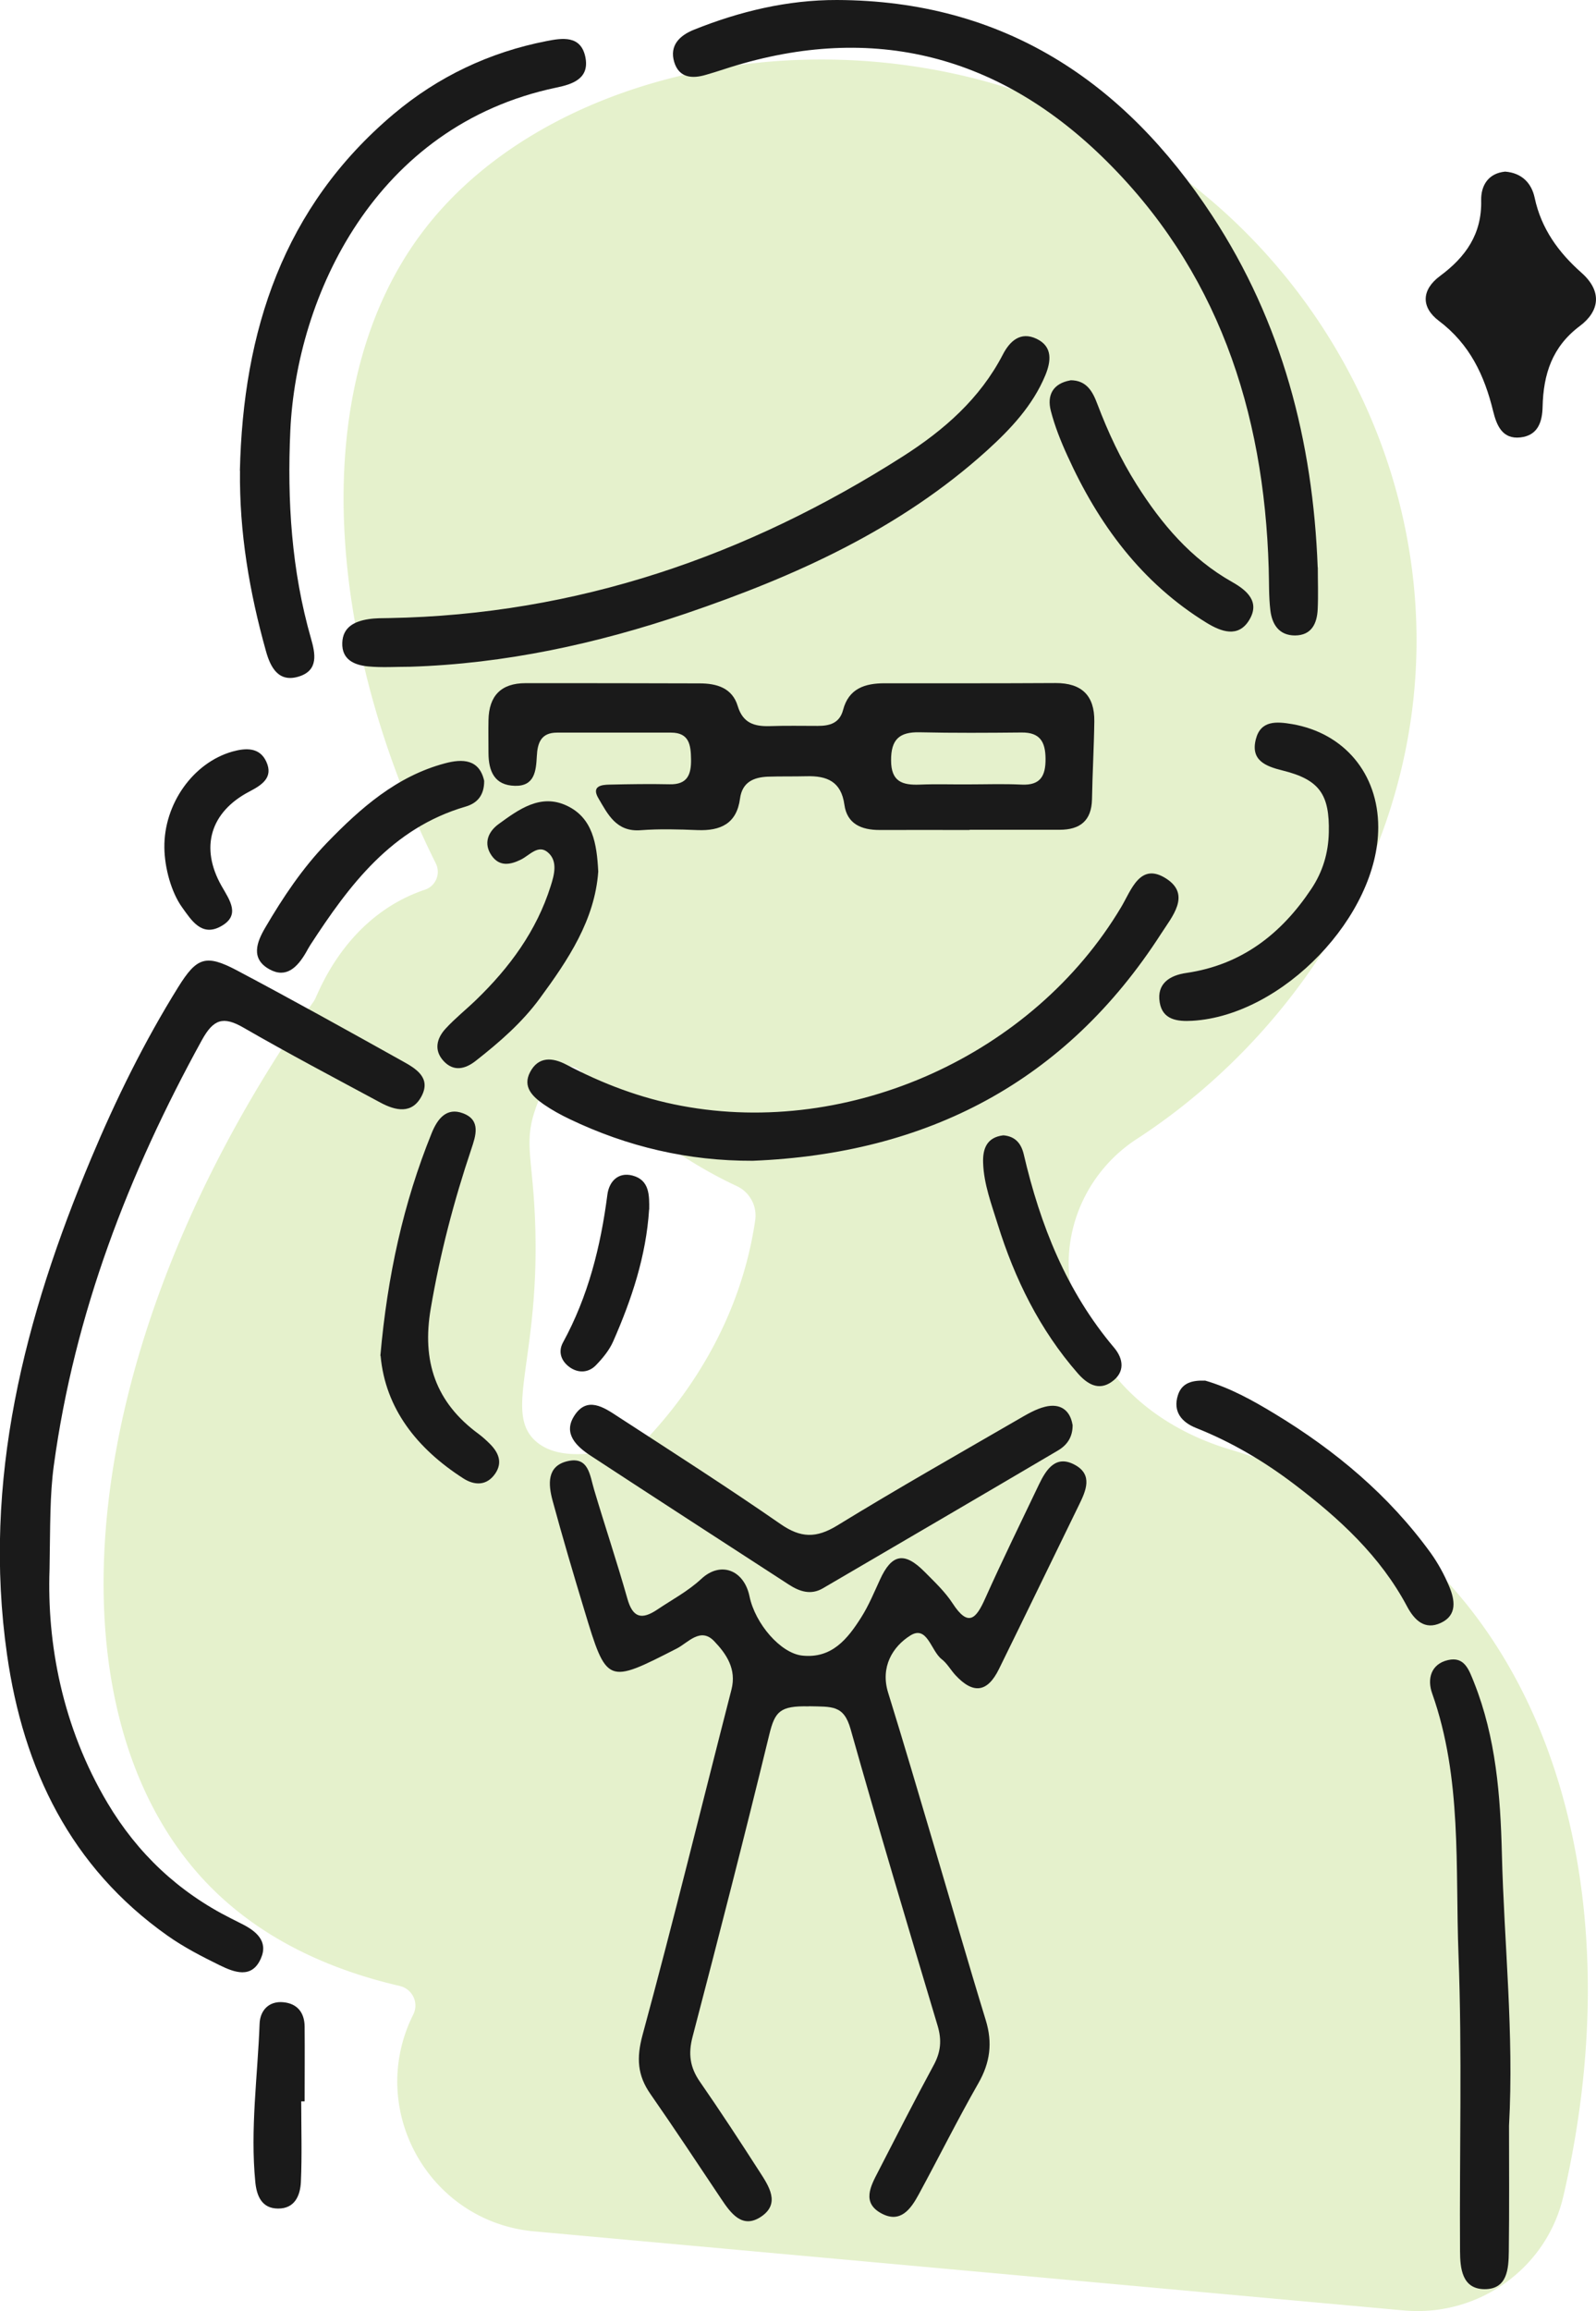 <svg id="_レイヤー_2" xmlns="http://www.w3.org/2000/svg" viewBox="0 0 144.97 209.82"><defs><style>.cls-1{fill:#1a1a1a}</style></defs><g id="PC"><path d="M128.6 140.77c-3.25-2.91-8.61-6.74-16.81-9.16-3.97-1.18-7.63-3.3-10.31-6.46a21.58 21.58 0 0 1-3.38-5.46c-2.53-5.91-.23-12.79 5.16-16.29 13.36-8.68 24.37-24.21 25.34-42.63 1.09-20.73-10.79-40.79-30-50-21.56-10.34-48.34-5.06-60 10-11.16 14.41-8.74 38.12.98 57.6.47.94.01 2.07-.98 2.4-6.78 2.28-9.34 8.52-9.94 9.84-.05.11-.11.21-.17.31-21.93 31.2-24.58 64.17-9.89 79.84 2.79 2.97 8.05 7.3 17.7 9.53 1.16.27 1.77 1.53 1.24 2.59-4.3 8.59 1.4 18.82 10.97 19.69l79 7.18c6.73.61 12.96-3.77 14.49-10.35 5.5-23.66.74-45.99-13.41-58.64zm-60-30c-1.45 9.9-6.87 16.66-9.74 19.73-.17.18-.39.32-.63.4-5.74 1.86-8.33 1.08-9.63-.12-2.86-2.67.49-7.59 0-20-.22-5.64-1.01-7 0-10 .4-1.2.97-2.29 1.65-3.28.59-.86 1.82-.94 2.55-.19 4.31 4.42 9.07 8.01 14.13 10.37 1.17.55 1.85 1.8 1.67 3.08v.02z" fill="#8dc21f" opacity=".23"/><path class="cls-1" d="M73.46 154.91c-2.62-.06-3.07.47-3.58 2.55-2.23 9.17-4.58 18.31-6.97 27.44-.41 1.55-.24 2.78.66 4.08 1.86 2.68 3.65 5.42 5.42 8.17.84 1.3 1.91 2.88.17 4.07-1.73 1.18-2.78-.29-3.68-1.64-2.12-3.17-4.22-6.35-6.4-9.48-1.18-1.69-1.28-3.26-.72-5.34 2.83-10.42 5.39-20.91 8.08-31.37.48-1.87-.46-3.24-1.57-4.4-1.24-1.3-2.37.14-3.38.66-6.36 3.25-6.37 3.28-8.42-3.5-1-3.3-1.98-6.61-2.88-9.93-.39-1.45-.54-3.13 1.36-3.57 1.92-.45 2.02 1.26 2.41 2.57.98 3.3 2.08 6.57 3.02 9.89.49 1.76 1.3 1.97 2.73 1.01 1.35-.91 2.77-1.65 4-2.79 1.77-1.64 3.88-.78 4.37 1.59.52 2.5 2.83 5.17 4.79 5.38 2.7.29 4.13-1.53 5.37-3.49.67-1.06 1.16-2.25 1.69-3.4 1.07-2.35 2.22-2.57 4.07-.7.89.9 1.84 1.79 2.53 2.85 1.43 2.2 2.14 1.39 2.96-.45 1.56-3.48 3.24-6.9 4.88-10.34.67-1.39 1.55-2.75 3.31-1.76 1.58.89.97 2.31.34 3.59-2.43 4.97-4.84 9.96-7.28 14.92-1.05 2.14-2.34 2.3-3.96.55-.43-.47-.75-1.06-1.24-1.44-.98-.75-1.31-3.11-2.84-2.16-1.62 1.01-2.75 2.87-2.03 5.19 1.4 4.51 2.73 9.04 4.07 13.56 1.6 5.39 3.15 10.8 4.8 16.18.63 2.05.4 3.85-.67 5.72-1.89 3.31-3.59 6.73-5.41 10.08-.72 1.33-1.66 2.68-3.4 1.74-1.8-.97-.98-2.47-.3-3.78 1.66-3.23 3.31-6.47 5.04-9.66.66-1.21.76-2.3.36-3.62-2.68-8.95-5.36-17.91-7.9-26.91-.62-2.2-1.69-2.02-3.79-2.07zM4.5 142.48c-.24 6.69 1.14 14.27 5.27 21.21 2.72 4.57 6.44 8.07 11.19 10.46.32.16.65.33.97.49 1.33.66 2.47 1.59 1.76 3.17-.82 1.86-2.41 1.25-3.74.6-1.63-.8-3.26-1.64-4.73-2.68C6.4 169.5 2.12 160.59.64 150.22c-2.26-15.81 1.59-30.65 7.65-45.08 2.25-5.36 4.82-10.58 7.9-15.53 1.67-2.68 2.49-3.01 5.3-1.53 5.06 2.68 10.06 5.46 15.06 8.25 1.19.66 2.61 1.48 1.76 3.15-.87 1.7-2.38 1.36-3.77.61-4.16-2.24-8.34-4.44-12.43-6.8-1.84-1.06-2.72-.77-3.77 1.13-6.67 12.12-11.57 24.83-13.45 38.61-.37 2.72-.32 5.43-.39 9.43zm83.56-67.13c-2.72 0-5.45-.01-8.17 0-1.64 0-2.95-.55-3.19-2.29-.29-2.12-1.59-2.64-3.44-2.59-1.18.03-2.36 0-3.54.04-1.29.06-2.3.51-2.5 1.98-.3 2.28-1.76 2.95-3.86 2.87-1.72-.07-3.46-.12-5.17.01-2.21.17-2.98-1.45-3.84-2.91-.64-1.09.27-1.22 1.02-1.23 1.82-.04 3.63-.07 5.45-.03 1.63.04 1.97-.89 1.95-2.26-.02-1.29-.15-2.43-1.82-2.43H50.6c-1.46 0-1.78.93-1.84 2.16-.07 1.3-.19 2.71-1.98 2.67-1.88-.04-2.4-1.34-2.41-2.97 0-1-.02-2 0-2.99.04-2.2 1.13-3.36 3.37-3.36 5.27 0 10.54 0 15.8.02 1.55 0 2.97.4 3.47 2.06.47 1.55 1.51 1.86 2.91 1.82 1.45-.05 2.91-.02 4.36-.02 1.08 0 1.98-.24 2.3-1.45.51-1.95 1.99-2.42 3.77-2.42 5.18 0 10.35.01 15.53-.02 2.38-.01 3.55 1.14 3.52 3.48-.03 2.36-.17 4.71-.21 7.07-.04 1.95-1.09 2.77-2.94 2.77h-8.17zm-.16-4.14c1.63 0 3.27-.06 4.9.02 1.71.08 2.18-.79 2.17-2.34-.01-1.53-.49-2.41-2.18-2.39-3.09.03-6.17.05-9.26-.02-1.84-.04-2.6.65-2.59 2.55 0 1.93 1.02 2.26 2.6 2.2 1.45-.06 2.9-.01 4.36-.02zm31.8-19.71c0 1.27.05 2.54-.01 3.81-.06 1.29-.55 2.37-2.06 2.38-1.46 0-2.09-1.02-2.24-2.29-.15-1.26-.11-2.53-.15-3.8-.42-14.33-4.67-27.22-15.13-37.37-9.75-9.46-21.35-12.22-34.42-7.92-.52.17-1.04.33-1.56.48-1.27.38-2.45.28-2.89-1.16-.45-1.51.5-2.41 1.79-2.93C67.19 1.03 71.54-.01 76.02 0c15.06.05 26.07 7.34 34.09 19.58 6.34 9.66 9.15 20.46 9.58 31.92z"/><path class="cls-1" d="M37.24 60.53c-1.27 0-2.55.09-3.81-.03-1.24-.12-2.39-.61-2.34-2.13.04-1.45 1.13-1.97 2.38-2.16.62-.1 1.27-.09 1.9-.1 17-.31 32.43-5.61 46.66-14.69 3.71-2.37 6.98-5.22 9.06-9.23.63-1.22 1.6-2.13 3.07-1.43 1.49.71 1.3 2.07.79 3.31-1.14 2.75-3.15 4.88-5.3 6.83-7.91 7.15-17.42 11.42-27.36 14.8-8.11 2.75-16.44 4.56-25.04 4.83zM21.79 42.74c.29-12.68 3.93-23.94 13.98-32.4 4.02-3.38 8.69-5.6 13.87-6.61 1.42-.28 3.12-.55 3.53 1.45.4 1.96-1.17 2.47-2.63 2.77-16.51 3.46-23.61 18.96-24.17 31.15-.29 6.38.11 12.7 1.88 18.87.39 1.36.69 2.86-1.05 3.43-1.89.62-2.63-.81-3.04-2.28-1.5-5.35-2.43-10.8-2.36-16.4zm46.58 62.64c-5.86.02-11.38-1.27-16.62-3.78-.82-.39-1.62-.83-2.36-1.34-1-.7-1.95-1.58-1.24-2.93.76-1.45 2.05-1.33 3.29-.68 3.31 1.74 6.76 3.05 10.46 3.74 15.34 2.88 31.94-4.62 39.94-18.04.92-1.54 1.72-4.14 4.12-2.57 2.24 1.47.49 3.45-.49 4.98-8.68 13.49-21.28 19.98-37.09 20.62zm68.7 87.59c0 3.63.03 7.53-.02 11.43-.02 1.56-.12 3.43-2.21 3.42-2.05-.02-2.21-1.91-2.22-3.45-.06-8.98.2-17.97-.14-26.93-.3-7.93.34-15.99-2.39-23.7-.47-1.31-.12-2.67 1.43-3.03 1.52-.36 1.92.91 2.38 2.05 1.98 4.98 2.39 10.27 2.52 15.49.2 8.16 1.11 16.29.65 24.73zm-39.64-63.64c.02 1.15-.52 1.87-1.33 2.35-7.11 4.19-14.24 8.35-21.37 12.52-1.09.63-2.11.28-3.07-.34-6.01-3.9-12.03-7.79-18.03-11.72-1.28-.84-2.48-1.99-1.49-3.57 1.16-1.87 2.71-.81 4 .04 4.94 3.21 9.91 6.39 14.76 9.75 1.83 1.27 3.24 1.3 5.15.13 5.41-3.32 10.94-6.45 16.43-9.63.78-.45 1.59-.94 2.45-1.15 1.38-.34 2.27.31 2.49 1.63zm39.29-113.75c1.53.12 2.4 1.06 2.68 2.38.6 2.81 2.17 4.96 4.25 6.8 1.92 1.7 1.63 3.5-.14 4.83-2.54 1.9-3.32 4.4-3.39 7.34-.03 1.38-.43 2.6-2.01 2.78-1.66.19-2.17-1.12-2.48-2.37-.79-3.26-2.13-6.1-4.93-8.21-1.62-1.22-1.61-2.81.11-4.08 2.32-1.72 3.8-3.8 3.73-6.85-.03-1.34.63-2.47 2.18-2.62zm-11.53 59.5c.02 8.05-8.67 17.11-16.88 17.59-1.34.08-2.71-.07-2.97-1.67-.29-1.72.94-2.46 2.41-2.67 5.02-.73 8.63-3.53 11.36-7.63 1.03-1.54 1.55-3.25 1.59-5.12.08-3.45-.84-4.8-4.19-5.63-1.58-.39-2.92-.93-2.44-2.83.44-1.75 1.9-1.62 3.32-1.38 4.71.82 7.79 4.49 7.8 9.34zm-90.64 48c.64-7.25 2.09-13.86 4.66-20.21.51-1.26 1.33-2.38 2.85-1.8 1.65.62 1.15 2.05.75 3.25-1.59 4.73-2.84 9.52-3.68 14.45-.83 4.8.43 8.55 4.36 11.42.36.27.7.58 1.02.9.77.78 1.16 1.67.48 2.68-.77 1.13-1.88 1.09-2.88.46-4.25-2.72-7.11-6.37-7.54-11.15zm74.9 2.25c2.28.66 4.35 1.81 6.36 3.03 5.48 3.32 10.33 7.37 14.12 12.59.68.94 1.26 2 1.71 3.08.51 1.22.74 2.6-.76 3.3-1.47.69-2.41-.26-3.06-1.47-2.44-4.6-6.18-8.02-10.25-11.11-2.75-2.09-5.71-3.84-8.94-5.12-1.3-.52-2.12-1.49-1.63-2.99.37-1.14 1.36-1.34 2.45-1.3zm-55.11-46.2c-.31 4.38-2.72 7.99-5.31 11.51-1.62 2.21-3.68 3.99-5.82 5.67-.94.74-2 1.01-2.92.01-.9-.98-.62-2.06.18-2.93.85-.93 1.86-1.73 2.77-2.61 3.04-2.93 5.5-6.27 6.78-10.34.32-1 .68-2.28-.27-3.07-.87-.73-1.65.28-2.42.66-.98.49-1.96.66-2.67-.35-.78-1.11-.31-2.18.62-2.86 1.83-1.33 3.82-2.81 6.22-1.67 2.34 1.11 2.71 3.44 2.84 5.96zm42.89-44.61c1.47 0 2.02 1.02 2.45 2.17.97 2.55 2.11 5 3.57 7.31 2.25 3.56 4.92 6.72 8.66 8.83 1.35.76 2.57 1.8 1.56 3.46-1 1.65-2.57 1.04-3.84.27-5.93-3.63-9.86-8.97-12.68-15.2-.6-1.31-1.14-2.67-1.5-4.06-.37-1.44.2-2.49 1.78-2.77zM43.98 70.9c0 1.31-.63 2.02-1.7 2.33-6.7 1.96-10.54 7.1-14.1 12.57-.15.23-.27.47-.41.71-.75 1.27-1.75 2.34-3.29 1.49-1.74-.96-1.16-2.47-.39-3.78 1.61-2.75 3.38-5.4 5.6-7.7 3.05-3.15 6.33-6.05 10.72-7.22 1.6-.43 3.13-.39 3.57 1.59zm47.16 32.17c1.09.09 1.62.75 1.85 1.72 1.5 6.43 3.88 12.44 8.21 17.56.85 1.01 1.01 2.22-.21 3.09-1.22.87-2.26.18-3.09-.76-3.46-3.96-5.73-8.57-7.28-13.55-.56-1.81-1.25-3.61-1.32-5.54-.05-1.3.33-2.34 1.83-2.52zm-63.78 87.7c0 2.44.08 4.89-.03 7.33-.06 1.21-.55 2.41-2.07 2.4-1.51 0-1.95-1.19-2.07-2.41-.47-4.8.21-9.58.39-14.37.04-1.18.82-2.08 2.16-1.95 1.26.12 1.92.94 1.93 2.21.02 2.26 0 4.53 0 6.79h-.31zM14.93 76.95c-.05-3.96 2.61-7.71 6.18-8.72 1.22-.34 2.48-.4 3.08.92.65 1.42-.37 2.1-1.52 2.7-3.57 1.86-4.53 5.09-2.54 8.59.75 1.31 1.76 2.68-.11 3.68-1.72.92-2.64-.58-3.48-1.75-.98-1.36-1.59-3.58-1.61-5.42zm44.03 32.85c-.27 4.22-1.58 8.15-3.26 11.97-.35.8-.95 1.53-1.57 2.17-.61.63-1.46.75-2.25.27-.88-.55-1.23-1.45-.74-2.34 2.29-4.19 3.42-8.71 4.03-13.41.15-1.18.96-2.08 2.28-1.74 1.56.41 1.53 1.81 1.52 3.08z"/></g></svg>